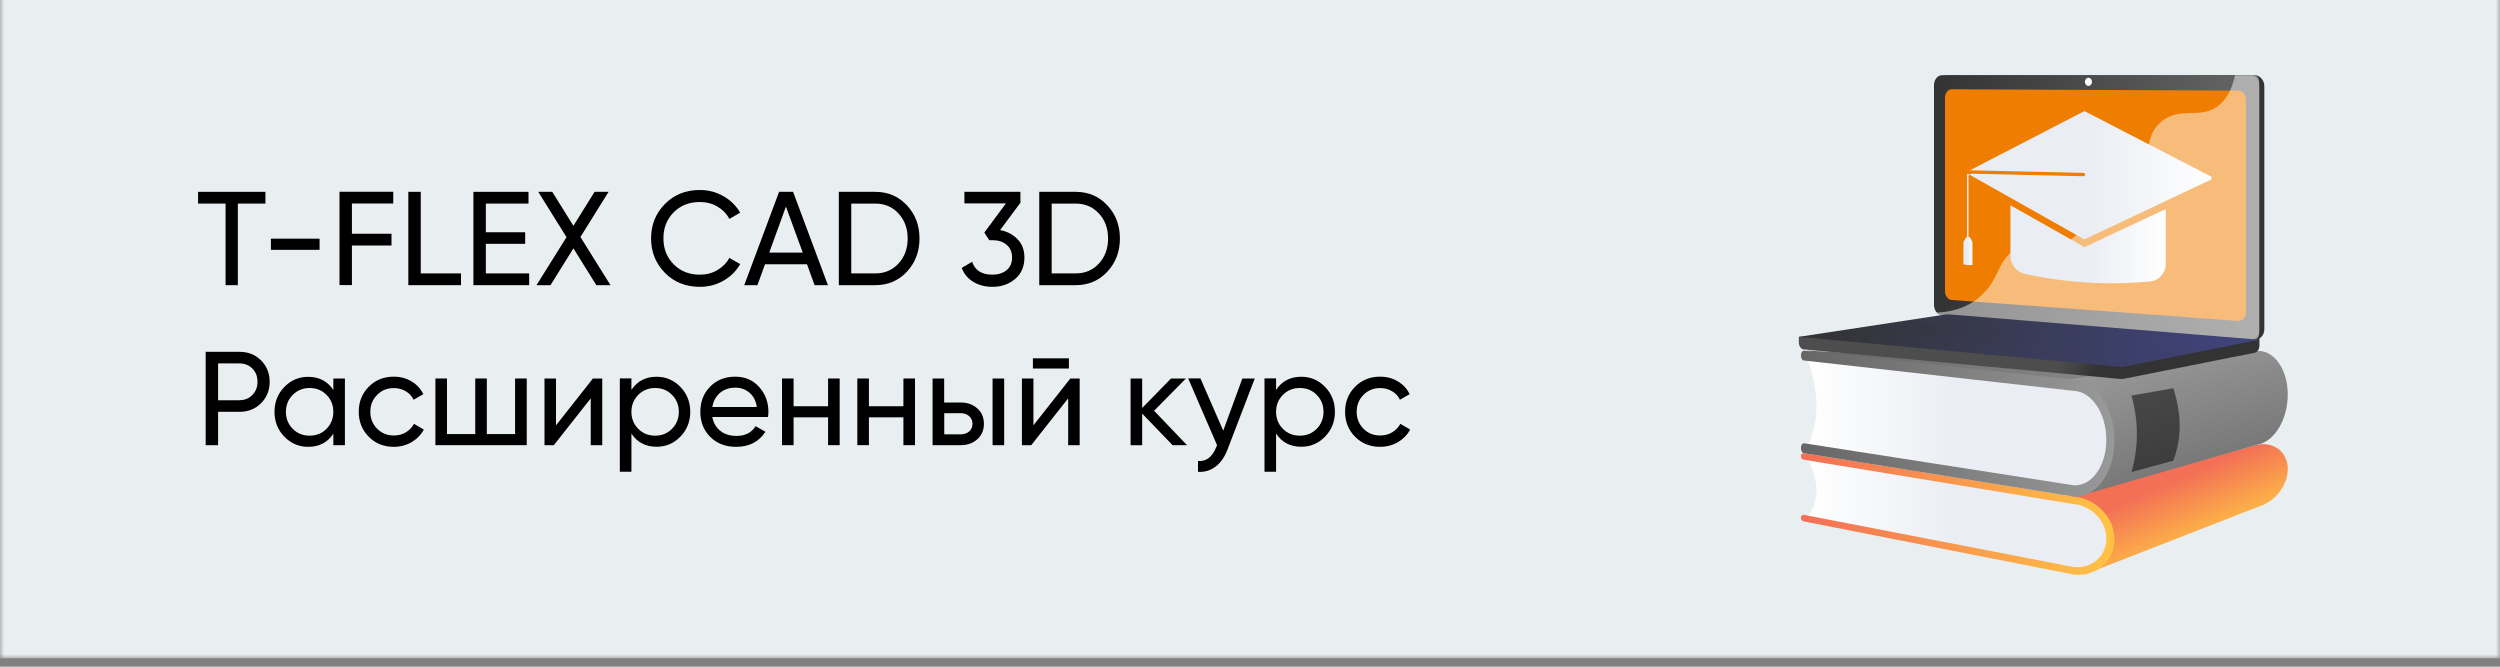 <svg width="300" height="80" viewBox="0 0 300 80" fill="none" xmlns="http://www.w3.org/2000/svg">
<rect x="0" y="0" width="300" height="80" fill="#808080" stroke="none"/>
<g clip-path="url(#clip0_1_862)">
<mask id="mask0_1_862" style="mask-type:luminance" maskUnits="userSpaceOnUse" x="0" y="-1" width="300" height="80">
<path d="M300 -1H0V79H300V-1Z" fill="white"/>
</mask>
<g mask="url(#mask0_1_862)">
<path d="M300 -1H0V79H300V-1Z" fill="#E9EEF0"/>
</g>
<path d="M31.85 23.02V24.43H28.54V34.22H27.07V24.43H23.77V23.02H31.85Z" fill="black"/>
<path d="M32.51 29.98V28.64H38.35V29.98H32.51Z" fill="black"/>
<path d="M47.19 24.42H42.23V28.05H46.98V29.46H42.23V34.21H40.74V23.01H47.19V24.42Z" fill="black"/>
<path d="M50.49 32.81H55.32V34.22H49V23.02H50.49V32.81Z" fill="black"/>
<path d="M58.3 32.81H63.5V34.22H56.81V23.02H63.42V24.43H58.3V27.87H63.02V29.26H58.3V32.81Z" fill="black"/>
<path d="M73.26 34.22H71.56L68.81 29.8L66.06 34.22H64.38L67.98 28.46L64.59 23.02H66.27L68.81 27.1L71.35 23.02H73.03L69.65 28.44L73.26 34.22Z" fill="black"/>
<path d="M83.99 34.42C82.29 34.42 80.89 33.86 79.79 32.74C78.69 31.62 78.13 30.24 78.13 28.61C78.13 26.98 78.68 25.6 79.79 24.48C80.89 23.36 82.29 22.8 83.99 22.8C85.01 22.8 85.96 23.05 86.81 23.54C87.67 24.03 88.34 24.69 88.82 25.52L87.52 26.27C87.2 25.65 86.72 25.16 86.09 24.79C85.46 24.42 84.75 24.24 83.99 24.24C82.7 24.24 81.65 24.66 80.83 25.49C80.01 26.32 79.61 27.36 79.61 28.61C79.61 29.85 80.02 30.88 80.83 31.71C81.65 32.54 82.7 32.96 83.99 32.96C84.76 32.96 85.46 32.78 86.09 32.41C86.72 32.04 87.2 31.55 87.52 30.95L88.82 31.69C88.35 32.52 87.68 33.19 86.82 33.68C85.96 34.18 85.02 34.42 83.99 34.42Z" fill="black"/>
<path d="M97.75 34.22L96.84 31.71H91.8L90.89 34.22H89.31L93.49 23.02H95.17L99.35 34.22H97.75ZM92.31 30.31H96.33L94.31 24.79L92.31 30.31Z" fill="black"/>
<path d="M105.03 23.02C106.56 23.02 107.82 23.56 108.83 24.64C109.84 25.72 110.34 27.05 110.34 28.62C110.34 30.19 109.84 31.51 108.83 32.6C107.82 33.68 106.56 34.22 105.03 34.22H100.66V23.02H105.03ZM105.03 32.81C106.17 32.81 107.1 32.41 107.83 31.61C108.56 30.81 108.92 29.81 108.92 28.62C108.92 27.42 108.56 26.43 107.83 25.63C107.1 24.83 106.17 24.43 105.03 24.43H102.15V32.81H105.03Z" fill="black"/>
<path d="M120.01 27.61C120.86 27.77 121.56 28.14 122.11 28.71C122.66 29.28 122.93 30.02 122.93 30.9C122.93 31.99 122.56 32.85 121.81 33.48C121.06 34.11 120.16 34.42 119.09 34.42C118.24 34.42 117.48 34.23 116.82 33.84C116.16 33.45 115.69 32.89 115.41 32.15L116.66 31.41C116.99 32.44 117.8 32.96 119.09 32.96C119.78 32.96 120.35 32.78 120.79 32.42C121.23 32.06 121.45 31.55 121.45 30.9C121.45 30.25 121.23 29.74 120.79 29.37C120.35 29 119.79 28.82 119.09 28.82H118.71L118.12 27.91L120.71 24.41H115.73V23.02H122.45V24.33L120.01 27.61Z" fill="black"/>
<path d="M129.08 23.02C130.61 23.02 131.87 23.56 132.88 24.64C133.89 25.72 134.39 27.05 134.39 28.62C134.39 30.19 133.89 31.51 132.88 32.6C131.87 33.68 130.61 34.22 129.08 34.22H124.71V23.02H129.08ZM129.08 32.81C130.22 32.81 131.15 32.41 131.88 31.61C132.61 30.81 132.97 29.81 132.97 28.62C132.97 27.42 132.61 26.43 131.88 25.63C131.15 24.83 130.22 24.43 129.08 24.43H126.2V32.81H129.08Z" fill="black"/>
<path d="M28.75 42.22C29.78 42.22 30.65 42.56 31.33 43.25C32.02 43.94 32.36 44.79 32.36 45.82C32.36 46.83 32.02 47.69 31.33 48.38C30.64 49.07 29.78 49.42 28.75 49.42H26.17V53.42H24.68V42.22H28.75ZM28.75 48.02C29.37 48.02 29.88 47.81 30.29 47.39C30.7 46.97 30.9 46.44 30.9 45.81C30.9 45.17 30.7 44.64 30.29 44.23C29.88 43.82 29.37 43.61 28.75 43.61H26.17V48.03H28.75V48.02Z" fill="black"/>
<path d="M40 45.42H41.39V53.42H40V52.04C39.31 53.1 38.3 53.62 36.98 53.62C35.86 53.62 34.91 53.21 34.12 52.4C33.33 51.58 32.94 50.59 32.94 49.42C32.94 48.25 33.33 47.25 34.12 46.44C34.91 45.62 35.86 45.22 36.98 45.22C38.3 45.22 39.31 45.75 40 46.8V45.42ZM37.15 52.28C37.96 52.28 38.64 52.01 39.18 51.46C39.72 50.91 40 50.23 40 49.42C40 48.61 39.73 47.93 39.18 47.38C38.64 46.83 37.96 46.56 37.15 46.56C36.35 46.56 35.68 46.84 35.13 47.38C34.59 47.93 34.31 48.61 34.31 49.42C34.31 50.23 34.58 50.91 35.13 51.46C35.67 52.01 36.35 52.28 37.15 52.28Z" fill="black"/>
<path d="M47.26 53.62C46.05 53.62 45.05 53.22 44.25 52.41C43.45 51.6 43.05 50.6 43.05 49.41C43.05 48.22 43.45 47.22 44.25 46.41C45.05 45.6 46.05 45.2 47.26 45.2C48.05 45.2 48.76 45.39 49.39 45.77C50.02 46.15 50.49 46.66 50.8 47.3L49.63 47.97C49.43 47.54 49.12 47.2 48.69 46.95C48.26 46.7 47.79 46.57 47.26 46.57C46.46 46.57 45.79 46.84 45.25 47.39C44.71 47.93 44.44 48.61 44.44 49.42C44.44 50.22 44.71 50.89 45.25 51.44C45.79 51.98 46.46 52.26 47.26 52.26C47.79 52.26 48.27 52.14 48.7 51.88C49.13 51.62 49.45 51.29 49.68 50.86L50.86 51.55C50.52 52.18 50.03 52.68 49.39 53.06C48.75 53.43 48.04 53.62 47.26 53.62Z" fill="black"/>
<path d="M61.82 45.42H63.21V53.42H52.25V45.42H53.64V52.09H57.03V45.42H58.42V52.09H61.81V45.42H61.82Z" fill="black"/>
<path d="M71.15 45.42H72.27V53.42H70.89V47.8L66.46 53.42H65.34V45.42H66.72V51.04L71.15 45.42Z" fill="black"/>
<path d="M78.79 45.21C79.91 45.21 80.86 45.62 81.65 46.43C82.44 47.25 82.83 48.24 82.83 49.41C82.83 50.58 82.44 51.58 81.65 52.39C80.86 53.21 79.91 53.61 78.79 53.61C77.47 53.61 76.46 53.08 75.77 52.03V56.61H74.38V45.41H75.77V46.79C76.46 45.74 77.47 45.21 78.79 45.21ZM78.62 52.28C79.42 52.28 80.09 52.01 80.64 51.46C81.18 50.91 81.46 50.23 81.46 49.42C81.46 48.61 81.19 47.93 80.64 47.38C80.1 46.83 79.42 46.56 78.62 46.56C77.81 46.56 77.13 46.84 76.59 47.38C76.05 47.93 75.77 48.61 75.77 49.42C75.77 50.23 76.04 50.91 76.59 51.46C77.13 52.01 77.81 52.28 78.62 52.28Z" fill="black"/>
<path d="M85.48 50.06C85.62 50.77 85.95 51.33 86.46 51.72C86.98 52.12 87.61 52.31 88.37 52.31C89.43 52.31 90.19 51.92 90.67 51.14L91.85 51.81C91.07 53.02 89.9 53.62 88.33 53.62C87.06 53.62 86.03 53.22 85.23 52.43C84.44 51.64 84.04 50.63 84.04 49.41C84.04 48.2 84.43 47.2 85.21 46.4C85.99 45.6 87 45.2 88.23 45.2C89.4 45.2 90.36 45.61 91.1 46.44C91.84 47.27 92.21 48.26 92.21 49.42C92.21 49.62 92.19 49.83 92.16 50.04H85.48V50.06ZM88.25 46.52C87.5 46.52 86.88 46.73 86.39 47.15C85.9 47.57 85.6 48.13 85.48 48.84H90.82C90.7 48.08 90.4 47.51 89.92 47.11C89.44 46.71 88.89 46.52 88.25 46.52Z" fill="black"/>
<path d="M99.37 45.42H100.76V53.42H99.37V50.08H95.23V53.42H93.84V45.42H95.23V48.75H99.37V45.42Z" fill="black"/>
<path d="M108.41 45.42H109.8V53.42H108.41V50.08H104.27V53.42H102.88V45.42H104.27V48.75H108.41V45.42Z" fill="black"/>
<path d="M115.29 48.3C116.09 48.3 116.75 48.54 117.28 49.01C117.81 49.48 118.07 50.1 118.07 50.86C118.07 51.62 117.81 52.23 117.28 52.71C116.75 53.18 116.09 53.42 115.29 53.42H111.91V45.42H113.3V48.3H115.29ZM115.29 52.12C115.68 52.12 116.02 52.01 116.29 51.78C116.56 51.55 116.7 51.24 116.7 50.86C116.7 50.48 116.56 50.17 116.29 49.93C116.02 49.7 115.68 49.58 115.29 49.58H113.31V52.12H115.29ZM119.11 45.42H120.5V53.42H119.11V45.42Z" fill="black"/>
<path d="M128.44 45.42H129.56V53.42H128.18V47.8L123.75 53.42H122.63V45.42H124.01V51.04L128.44 45.42ZM123.95 44.22V43H128.27V44.22H123.95Z" fill="black"/>
<path d="M142.44 53.42H140.71L137.06 49.63V53.42H135.67V45.42H137.06V48.96L140.52 45.42H142.31L138.49 49.29L142.44 53.42Z" fill="black"/>
<path d="M149.08 45.42H150.57L147.31 53.92C146.97 54.83 146.49 55.52 145.87 55.99C145.25 56.46 144.55 56.67 143.76 56.62V55.32C144.74 55.39 145.46 54.86 145.92 53.72L146.05 53.43L142.58 45.41H144.05L146.79 51.68L149.08 45.42Z" fill="black"/>
<path d="M156.15 45.21C157.27 45.21 158.22 45.62 159.01 46.43C159.8 47.25 160.19 48.24 160.19 49.41C160.19 50.58 159.8 51.58 159.01 52.39C158.22 53.21 157.27 53.61 156.15 53.61C154.83 53.61 153.82 53.08 153.13 52.03V56.61H151.74V45.41H153.13V46.79C153.82 45.74 154.83 45.21 156.15 45.21ZM155.98 52.28C156.78 52.28 157.45 52.01 158 51.46C158.54 50.91 158.82 50.23 158.82 49.42C158.82 48.61 158.55 47.93 158 47.38C157.46 46.83 156.78 46.56 155.98 46.56C155.17 46.56 154.49 46.84 153.95 47.38C153.41 47.93 153.13 48.61 153.13 49.42C153.13 50.23 153.4 50.91 153.95 51.46C154.49 52.01 155.17 52.28 155.98 52.28Z" fill="black"/>
<path d="M165.62 53.62C164.41 53.62 163.41 53.22 162.61 52.41C161.81 51.6 161.41 50.6 161.41 49.41C161.41 48.22 161.81 47.22 162.61 46.41C163.41 45.6 164.41 45.2 165.62 45.2C166.41 45.2 167.12 45.39 167.75 45.77C168.38 46.15 168.85 46.66 169.16 47.3L167.99 47.97C167.79 47.54 167.48 47.2 167.05 46.95C166.63 46.69 166.15 46.57 165.62 46.57C164.82 46.57 164.15 46.84 163.61 47.39C163.07 47.94 162.8 48.61 162.8 49.42C162.8 50.22 163.07 50.89 163.61 51.44C164.15 51.99 164.82 52.26 165.62 52.26C166.15 52.26 166.63 52.14 167.06 51.88C167.49 51.62 167.81 51.29 168.04 50.86L169.22 51.55C168.88 52.18 168.39 52.68 167.75 53.06C167.11 53.43 166.4 53.62 165.62 53.62Z" fill="black"/>
<path d="M270.78 42.14L245.2 43.7L216.79 42.06L244.81 50.95L270.78 42.14Z" fill="url(#paint0_linear_1_862)"/>
<path d="M250.07 68.97L270.89 60.85C272.94 60.3 274.53 58.27 274.53 56.3V56.28C274.53 54.31 272.94 52.99 270.89 53.36L248.59 59.58L250.07 68.97Z" fill="url(#paint1_linear_1_862)"/>
<path d="M216.75 62.21L249.09 68.53C251.15 68.76 252.84 67.33 252.84 65.32V63.96C252.84 61.96 251.15 60.2 249.09 60.04L216.75 54.78C218.21 57.48 218.54 60.01 216.75 62.21Z" fill="url(#paint2_linear_1_862)"/>
<path d="M216.47 62.57L248.82 68.94C251.5 69.24 253.73 67.37 253.73 64.75V64.72C253.73 62.1 251.51 59.8 248.82 59.59L216.47 54.38C216.27 54.36 216.11 54.53 216.11 54.75C216.11 54.97 216.27 55.16 216.47 55.17L248.82 60.49C250.98 60.67 252.76 62.52 252.76 64.63V64.66C252.76 66.76 250.98 68.28 248.82 68.04L216.47 61.78C216.27 61.76 216.11 61.92 216.11 62.14C216.11 62.36 216.27 62.55 216.47 62.57Z" fill="url(#paint3_linear_1_862)"/>
<path d="M249.22 59.6L270.89 53.36C272.94 53 274.53 50.32 274.53 47.36V47.33C274.53 44.38 272.94 42.03 270.89 42.11L247.93 45.59L249.22 59.6Z" fill="url(#paint4_linear_1_862)"/>
<path d="M216.75 53.81L247.25 58.8C250.31 59.03 252.84 56.78 252.84 53.78V51.74C252.84 48.73 250.31 46.23 247.25 46.14L216.75 42.64C218.21 46.7 218.54 50.49 216.75 53.81Z" fill="url(#paint5_linear_1_862)"/>
<path d="M216.47 54.38L248.82 59.59C251.5 59.8 253.73 56.77 253.73 52.84V52.8C253.73 48.87 251.51 45.61 248.82 45.55L216.47 42.08C216.27 42.08 216.11 42.34 216.11 42.66C216.11 42.98 216.27 43.26 216.47 43.26L248.82 46.9C250.98 46.96 252.76 49.59 252.76 52.75V52.79C252.76 55.95 250.98 58.39 248.82 58.23L216.47 53.19C216.27 53.18 216.11 53.43 216.11 53.76C216.11 54.09 216.27 54.37 216.47 54.38Z" fill="url(#paint6_linear_1_862)"/>
<path opacity="0.5" d="M255.78 56.64L260.8 55.28C261.86 52.39 261.78 49.74 260.8 46.58L255.78 47.47C256.71 50.8 256.57 53.82 255.78 56.64Z" fill="black"/>
<path d="M215.86 40.42L271.13 39.89V41.47C271.13 41.9 270.89 42.26 270.56 42.33L254.93 45.44C254.74 45.48 254.56 45.49 254.37 45.47L216.46 41.93C216.12 41.9 215.86 41.53 215.86 41.09V40.42Z" fill="url(#paint7_linear_1_862)"/>
<path d="M233.65 37.86L270.52 40.75C271.18 40.8 271.72 40.25 271.72 39.52V10.34C271.72 9.61 271.18 9.02 270.52 9.02H233.65C233.11 9.02 232.67 9.55 232.67 10.21V36.59C232.67 37.25 233.11 37.82 233.65 37.86Z" fill="url(#paint8_linear_1_862)"/>
<path d="M233.06 37.86L269.93 40.75C270.59 40.8 271.13 40.25 271.13 39.52V10.34C271.13 9.61 270.59 9.02 269.93 9.02H233.06C232.52 9.02 232.08 9.55 232.08 10.21V36.59C232.08 37.25 232.52 37.82 233.06 37.86Z" fill="url(#paint9_linear_1_862)"/>
<path d="M234.21 36L268.55 38.51C269.09 38.55 269.52 38.1 269.52 37.5V11.95C269.52 11.36 269.08 10.87 268.55 10.87L234.21 10.71C233.76 10.71 233.4 11.15 233.4 11.69V34.96C233.4 35.51 233.76 35.97 234.21 36Z" fill="#EF7D00"/>
<path d="M250.19 9.82C250.19 10.09 250.38 10.31 250.61 10.31C250.84 10.31 251.04 10.09 251.04 9.82C251.04 9.55 250.85 9.33 250.61 9.33C250.38 9.33 250.19 9.55 250.19 9.82Z" fill="white"/>
<path opacity="0.48" d="M241.94 29.86C244.78 28.17 247.02 30.31 249.17 28.2C250.48 26.92 249.84 25.96 251.44 24.04C253.22 21.92 254.38 22.63 256.17 20.72C258.43 18.3 257.3 16.42 259.25 14.69C261.62 12.58 264.17 14.53 266.42 12.51C267.39 11.64 267.92 10.37 268.2 9.03H270.4C270.79 9.03 271.1 9.38 271.1 9.8V40.05C271.1 40.48 270.79 40.8 270.4 40.77L232.83 37.82C232.65 37.81 232.48 37.69 232.38 37.51C235.13 37.4 236.82 36.38 237.9 35.32C240.03 33.25 239.67 31.22 241.94 29.86Z" fill="white"/>
<path d="M233.98 37.73L271.12 40.77L254.93 43.99C254.74 44.03 254.56 44.04 254.37 44.02L215.86 40.42L233.39 37.75C233.59 37.72 233.78 37.72 233.98 37.73Z" fill="url(#paint10_linear_1_862)"/>
<path opacity="0.3" d="M265.7 40.85L234.78 38.28L225.21 39.72L255.87 42.47L265.7 40.85Z" fill="url(#paint11_linear_1_862)"/>
<path d="M236.13 20.57L242.96 17.04L250.13 13.33L265.42 21.23L265.37 21.25V21.53L250.12 28.73L236.14 20.85V20.58H236.15L236.13 20.57Z" fill="url(#paint12_linear_1_862)"/>
<path d="M241.25 24.63L250.13 29.65L259.89 25.09V31.69C259.89 32.77 259.07 33.68 257.99 33.78C256.24 33.94 253.46 34.1 250.35 33.9C247.32 33.71 244.67 33.24 243.02 32.88C241.99 32.66 241.25 31.74 241.25 30.69V24.63Z" fill="url(#paint13_linear_1_862)"/>
<path d="M236.13 30.86C236.23 30.87 236.22 30.78 236.22 30.67V21.18C236.22 20.97 236.42 20.83 236.62 20.83L250.03 21.14C250.14 21.14 250.22 21.05 250.22 20.94C250.22 20.83 250.13 20.73 250.03 20.73L236.62 20.43C236.23 20.42 236.04 20.74 236.04 21.16V30.64C236.04 30.77 236.04 30.86 236.13 30.86Z" fill="url(#paint14_linear_1_862)"/>
<path d="M235.85 20.68C235.94 20.5 235.81 20.42 236.04 20.43L250.02 20.74C250.13 20.74 250.21 20.84 250.21 20.95C250.21 21.06 250.12 21.15 250.02 21.15L236.61 20.84C236.5 20.84 236.39 20.88 236.31 20.95L236.12 20.85L235.85 20.68Z" fill="#EF7D00"/>
<path d="M235.71 28.87L235.89 28.58C235.95 28.47 236.07 28.41 236.19 28.42C236.31 28.43 236.42 28.51 236.48 28.62L236.63 28.93C236.67 29.01 236.69 29.09 236.69 29.17V31.75C236.69 31.81 236.42 31.83 236.15 31.82C235.88 31.8 235.61 31.74 235.61 31.69V29.11C235.6 29.03 235.67 28.94 235.71 28.87Z" fill="url(#paint15_linear_1_862)"/>
</g>
<defs>
<linearGradient id="paint0_linear_1_862" x1="270.78" y1="46.505" x2="216.79" y2="46.505" gradientUnits="userSpaceOnUse">
<stop stop-color="#999999"/>
<stop offset="0.996" stop-color="#666666"/>
</linearGradient>
<linearGradient id="paint1_linear_1_862" x1="263.943" y1="66.012" x2="260.331" y2="57.795" gradientUnits="userSpaceOnUse">
<stop stop-color="#FFC444"/>
<stop offset="0.996" stop-color="#F36F56"/>
</linearGradient>
<linearGradient id="paint2_linear_1_862" x1="252.84" y1="61.667" x2="216.75" y2="61.667" gradientUnits="userSpaceOnUse">
<stop offset="0.494" stop-color="#EAEDF3"/>
<stop offset="1" stop-color="white"/>
</linearGradient>
<linearGradient id="paint3_linear_1_862" x1="253.73" y1="61.675" x2="216.11" y2="61.675" gradientUnits="userSpaceOnUse">
<stop stop-color="#FFC444"/>
<stop offset="0.996" stop-color="#F36F56"/>
</linearGradient>
<linearGradient id="paint4_linear_1_862" x1="258.544" y1="41.681" x2="265.132" y2="63.871" gradientUnits="userSpaceOnUse">
<stop stop-color="#999999"/>
<stop offset="0.996" stop-color="#666666"/>
</linearGradient>
<linearGradient id="paint5_linear_1_862" x1="252.84" y1="50.728" x2="216.75" y2="50.728" gradientUnits="userSpaceOnUse">
<stop offset="0.494" stop-color="#EAEDF3"/>
<stop offset="1" stop-color="white"/>
</linearGradient>
<linearGradient id="paint6_linear_1_862" x1="253.73" y1="50.84" x2="216.11" y2="50.84" gradientUnits="userSpaceOnUse">
<stop stop-color="#999999"/>
<stop offset="0.996" stop-color="#666666"/>
</linearGradient>
<linearGradient id="paint7_linear_1_862" x1="247.792" y1="42.602" x2="251.678" y2="44.234" gradientUnits="userSpaceOnUse">
<stop stop-color="#4D4D4D"/>
<stop offset="0.996" stop-color="#333333"/>
</linearGradient>
<linearGradient id="paint8_linear_1_862" x1="253.022" y1="23.811" x2="257.339" y2="25.624" gradientUnits="userSpaceOnUse">
<stop stop-color="#40447E"/>
<stop offset="0.996" stop-color="#333333"/>
</linearGradient>
<linearGradient id="paint9_linear_1_862" x1="271.13" y1="24.887" x2="232.08" y2="24.887" gradientUnits="userSpaceOnUse">
<stop stop-color="#666666"/>
<stop offset="0.996" stop-color="#333333"/>
</linearGradient>
<linearGradient id="paint10_linear_1_862" x1="271.12" y1="40.877" x2="215.86" y2="40.877" gradientUnits="userSpaceOnUse">
<stop stop-color="#40447E"/>
<stop offset="0.996" stop-color="#333333"/>
</linearGradient>
<linearGradient id="paint11_linear_1_862" x1="265.7" y1="40.375" x2="225.21" y2="40.375" gradientUnits="userSpaceOnUse">
<stop stop-color="#40447E"/>
<stop offset="0.996" stop-color="#333333"/>
</linearGradient>
<linearGradient id="paint12_linear_1_862" x1="236.13" y1="21.03" x2="265.42" y2="21.03" gradientUnits="userSpaceOnUse">
<stop offset="0.494" stop-color="#EAEDF3"/>
<stop offset="1" stop-color="white"/>
</linearGradient>
<linearGradient id="paint13_linear_1_862" x1="241.25" y1="29.312" x2="259.89" y2="29.312" gradientUnits="userSpaceOnUse">
<stop offset="0.494" stop-color="#EAEDF3"/>
<stop offset="1" stop-color="white"/>
</linearGradient>
<linearGradient id="paint14_linear_1_862" x1="236.04" y1="25.645" x2="250.22" y2="25.645" gradientUnits="userSpaceOnUse">
<stop offset="0.494" stop-color="#EAEDF3"/>
<stop offset="1" stop-color="white"/>
</linearGradient>
<linearGradient id="paint15_linear_1_862" x1="235.601" y1="30.121" x2="236.68" y2="30.121" gradientUnits="userSpaceOnUse">
<stop offset="0.494" stop-color="#EAEDF3"/>
<stop offset="1" stop-color="white"/>
</linearGradient>
<clipPath id="clip0_1_862">
<rect width="300" height="80" fill="white"/>
</clipPath>
</defs>
</svg>
